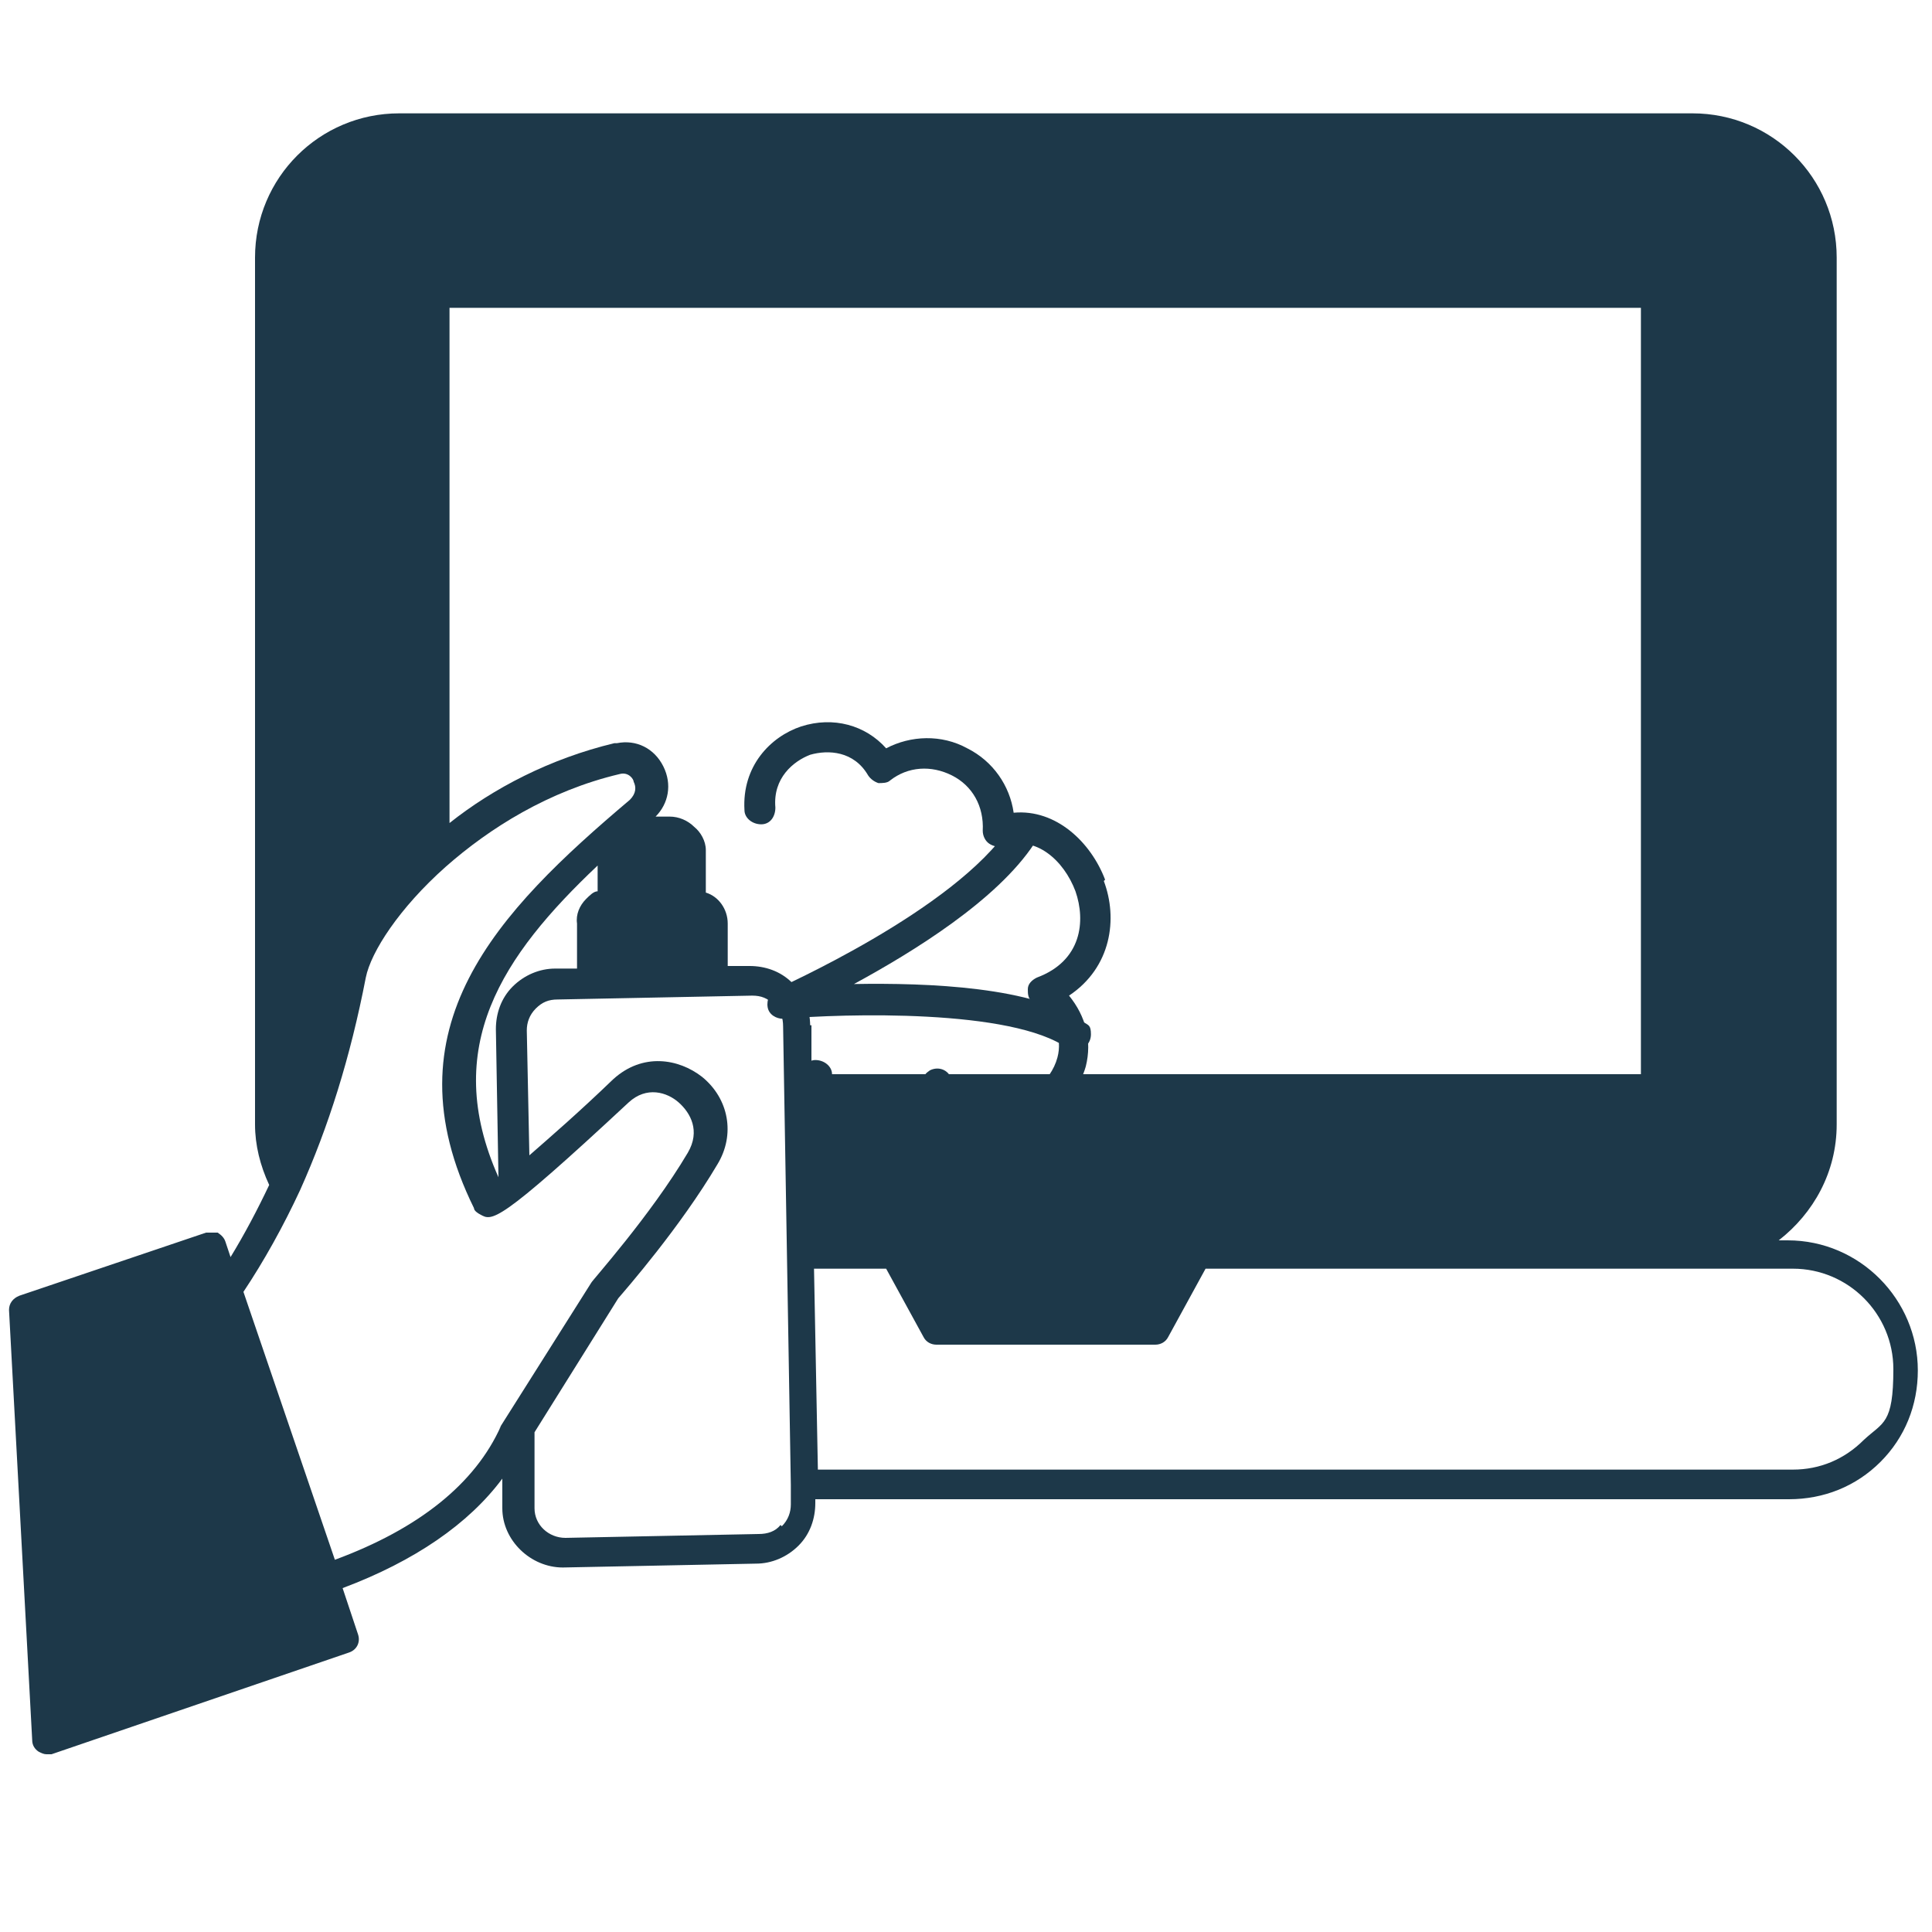 <?xml version="1.0" encoding="UTF-8"?>
<svg id="Layer_1" xmlns="http://www.w3.org/2000/svg" width="150" height="150" version="1.1" viewBox="0 0 150 150">
  <!-- Generator: Adobe Illustrator 29.0.0, SVG Export Plug-In . SVG Version: 2.1.0 Build 186)  -->
  <defs>
    <style>
      .st0 {
        fill: #1d3849;
      }
    </style>
  </defs>
  <path class="st0" d="M139.1,96.3h-1c2.7-2.1,4.5-5.3,4.5-9V20c0-6.2-5-11.2-11.2-11.2H31c-6.2,0-11.2,5-11.2,11.2v67.3c0,1.6.4,3.2,1.1,4.7-.9,1.9-1.9,3.8-3,5.6l-.4-1.2c-.1-.3-.3-.5-.6-.7-.3,0-.6,0-.9,0l-14.5,4.9c-.5.2-.8.6-.8,1.1l1.8,33.4c0,.4.2.7.5.9.2.1.4.2.6.2h.4l23.1-7.9c.6-.2.9-.8.7-1.4l-1.2-3.6c5.6-2.1,9.8-5,12.4-8.5v2.3c0,2.5,2.2,4.6,4.7,4.6h0l15-.3c1.2,0,2.4-.5,3.3-1.4.9-.9,1.3-2.1,1.3-3.3v-.3h75.6c2.7,0,5.2-1,7.1-2.9,1.9-1.9,2.9-4.4,2.9-7.1,0-5.5-4.5-10.1-10.1-10.1h.3ZM38.9,110.7h0c-2,4.5-6.4,8-12.9,10.4l-7.1-20.8c1.6-2.4,3.1-5.1,4.4-7.9h0c2.2-4.9,3.9-10.3,5.1-16.5.4-2,2.6-5.4,6.2-8.6h0c3.4-3,8-5.9,13.5-7.2h0c.7-.2,1.1.4,1.1.6.2.4.2.9-.3,1.4-10.3,8.7-19,17.7-12.1,31.7,0,.2.3.4.5.5.9.5,1.3.8,11.5-8.7h0c1.4-1.3,3-.8,3.9,0s1.7,2.2.7,3.9c-2.9,4.9-7.5,10-7.5,10.1h0c0,0-7.2,11.4-7.2,11.4l.2-.3ZM44.8,75.2h-1.7c-1.2,0-2.4.5-3.3,1.4-.9.9-1.3,2.1-1.3,3.3l.2,11.5h0c-4.5-10.1.3-17.2,7.7-24.2v2c-.3,0-.6.3-.9.6-.5.5-.8,1.2-.7,1.9v3.5ZM60.6,118.4c-.4.5-1,.7-1.7.7l-15,.3c-1.3,0-2.4-1-2.4-2.3v-5.9c0,0,6.5-10.4,6.5-10.4.6-.7,4.8-5.5,7.7-10.4,1.4-2.3.9-5.1-1.2-6.8-1.8-1.4-4.6-1.9-6.9.2h0c-2.7,2.6-4.9,4.5-6.5,5.9l-.2-9.7c0-.6.2-1.2.7-1.7s1-.7,1.7-.7l15.1-.3c.7,0,1.2.2,1.7.7.5.4.7,1,.7,1.7l.6,35.6h0v1.5c0,.6-.2,1.2-.7,1.7h0ZM62.9,79.6c0-1.2-.5-2.4-1.4-3.3s-2.1-1.3-3.3-1.3h-1.7v-3.3c0-1.1-.7-2.1-1.7-2.4v-3.3c0-.7-.4-1.4-.9-1.8-.5-.5-1.2-.8-1.9-.8h-1.1c1-1,1.3-2.5.6-3.9s-2.1-2.1-3.6-1.8h-.2c-5,1.2-9.4,3.5-12.8,6.2V23.9h92.5v59.5H63v-3.8h0ZM144.7,111.8c-1.5,1.5-3.4,2.3-5.5,2.3H63.5l-.3-15.6h5.6l2.9,5.3c.2.4.6.6,1,.6h17c.4,0,.8-.2,1-.6l2.9-5.3h45.6c4.3,0,7.8,3.5,7.8,7.8s-.8,4.1-2.3,5.5h0Z"/>
  <path class="st0" d="M85.8,68.3c-1.1-2.9-3.8-5.5-7.1-5.2-.3-2.1-1.6-4-3.6-5-2-1.1-4.4-1-6.3,0-1.6-1.8-4.1-2.5-6.6-1.7-2.4.8-4.6,3.1-4.4,6.5,0,.6.6,1.1,1.3,1.1s1.1-.6,1.1-1.3c-.2-2.3,1.4-3.6,2.7-4.1,1.4-.4,3.4-.3,4.5,1.6.2.3.5.5.8.6.3,0,.7,0,.9-.2,1.4-1.1,3.2-1.2,4.8-.4,1.6.8,2.5,2.4,2.4,4.3,0,.4.2.8.5,1s.7.3,1.1.2c2.5-.9,4.7,1.1,5.6,3.5.8,2.3.5,5.4-3,6.7-.4.2-.7.5-.7.9s0,.8.5,1.1c1.6,1.2,2.2,2.7,1.8,4.2-.5,1.9-2.5,3.5-4.5,3.8-1.1,0-2.7-.2-3.8-2.3-.3-.6-1-.8-1.6-.5-.3.2-.5.4-.6.8-.5,2.1-2.3,2.8-3.7,2.7-1.4,0-3.1-1-3.3-3.2,0-.6-.6-1.1-1.3-1.1h0c-.6,0-1.1.6-1.1,1.3.3,3.5,2.9,5.2,5.4,5.4h.5c1.8,0,3.7-.8,4.8-2.4,1.3,1.3,3,1.9,4.9,1.7,2.9-.3,5.7-2.7,6.5-5.5.5-2,0-3.9-1.3-5.5,3.3-2.2,3.8-6,2.7-8.9h0Z"/>
  <path class="st0" d="M83.5,81.5c.7,0,1.2-.5,1.2-1.2s-.2-.7-.5-.9c-3.8-2.8-12.2-3.1-17.9-3,4.6-2.5,11.1-6.5,14-10.9.4-.5.2-1.3-.3-1.6h0c-.5-.4-1.2-.2-1.6.3h0c-4.3,6.5-18,12.5-18.1,12.6-.5.2-.8.8-.7,1.4s.7.9,1.2.9c4.7-.4,17.8-.8,22.1,2.3.2,0,.4.2.7.2h0Z"/>
</svg>